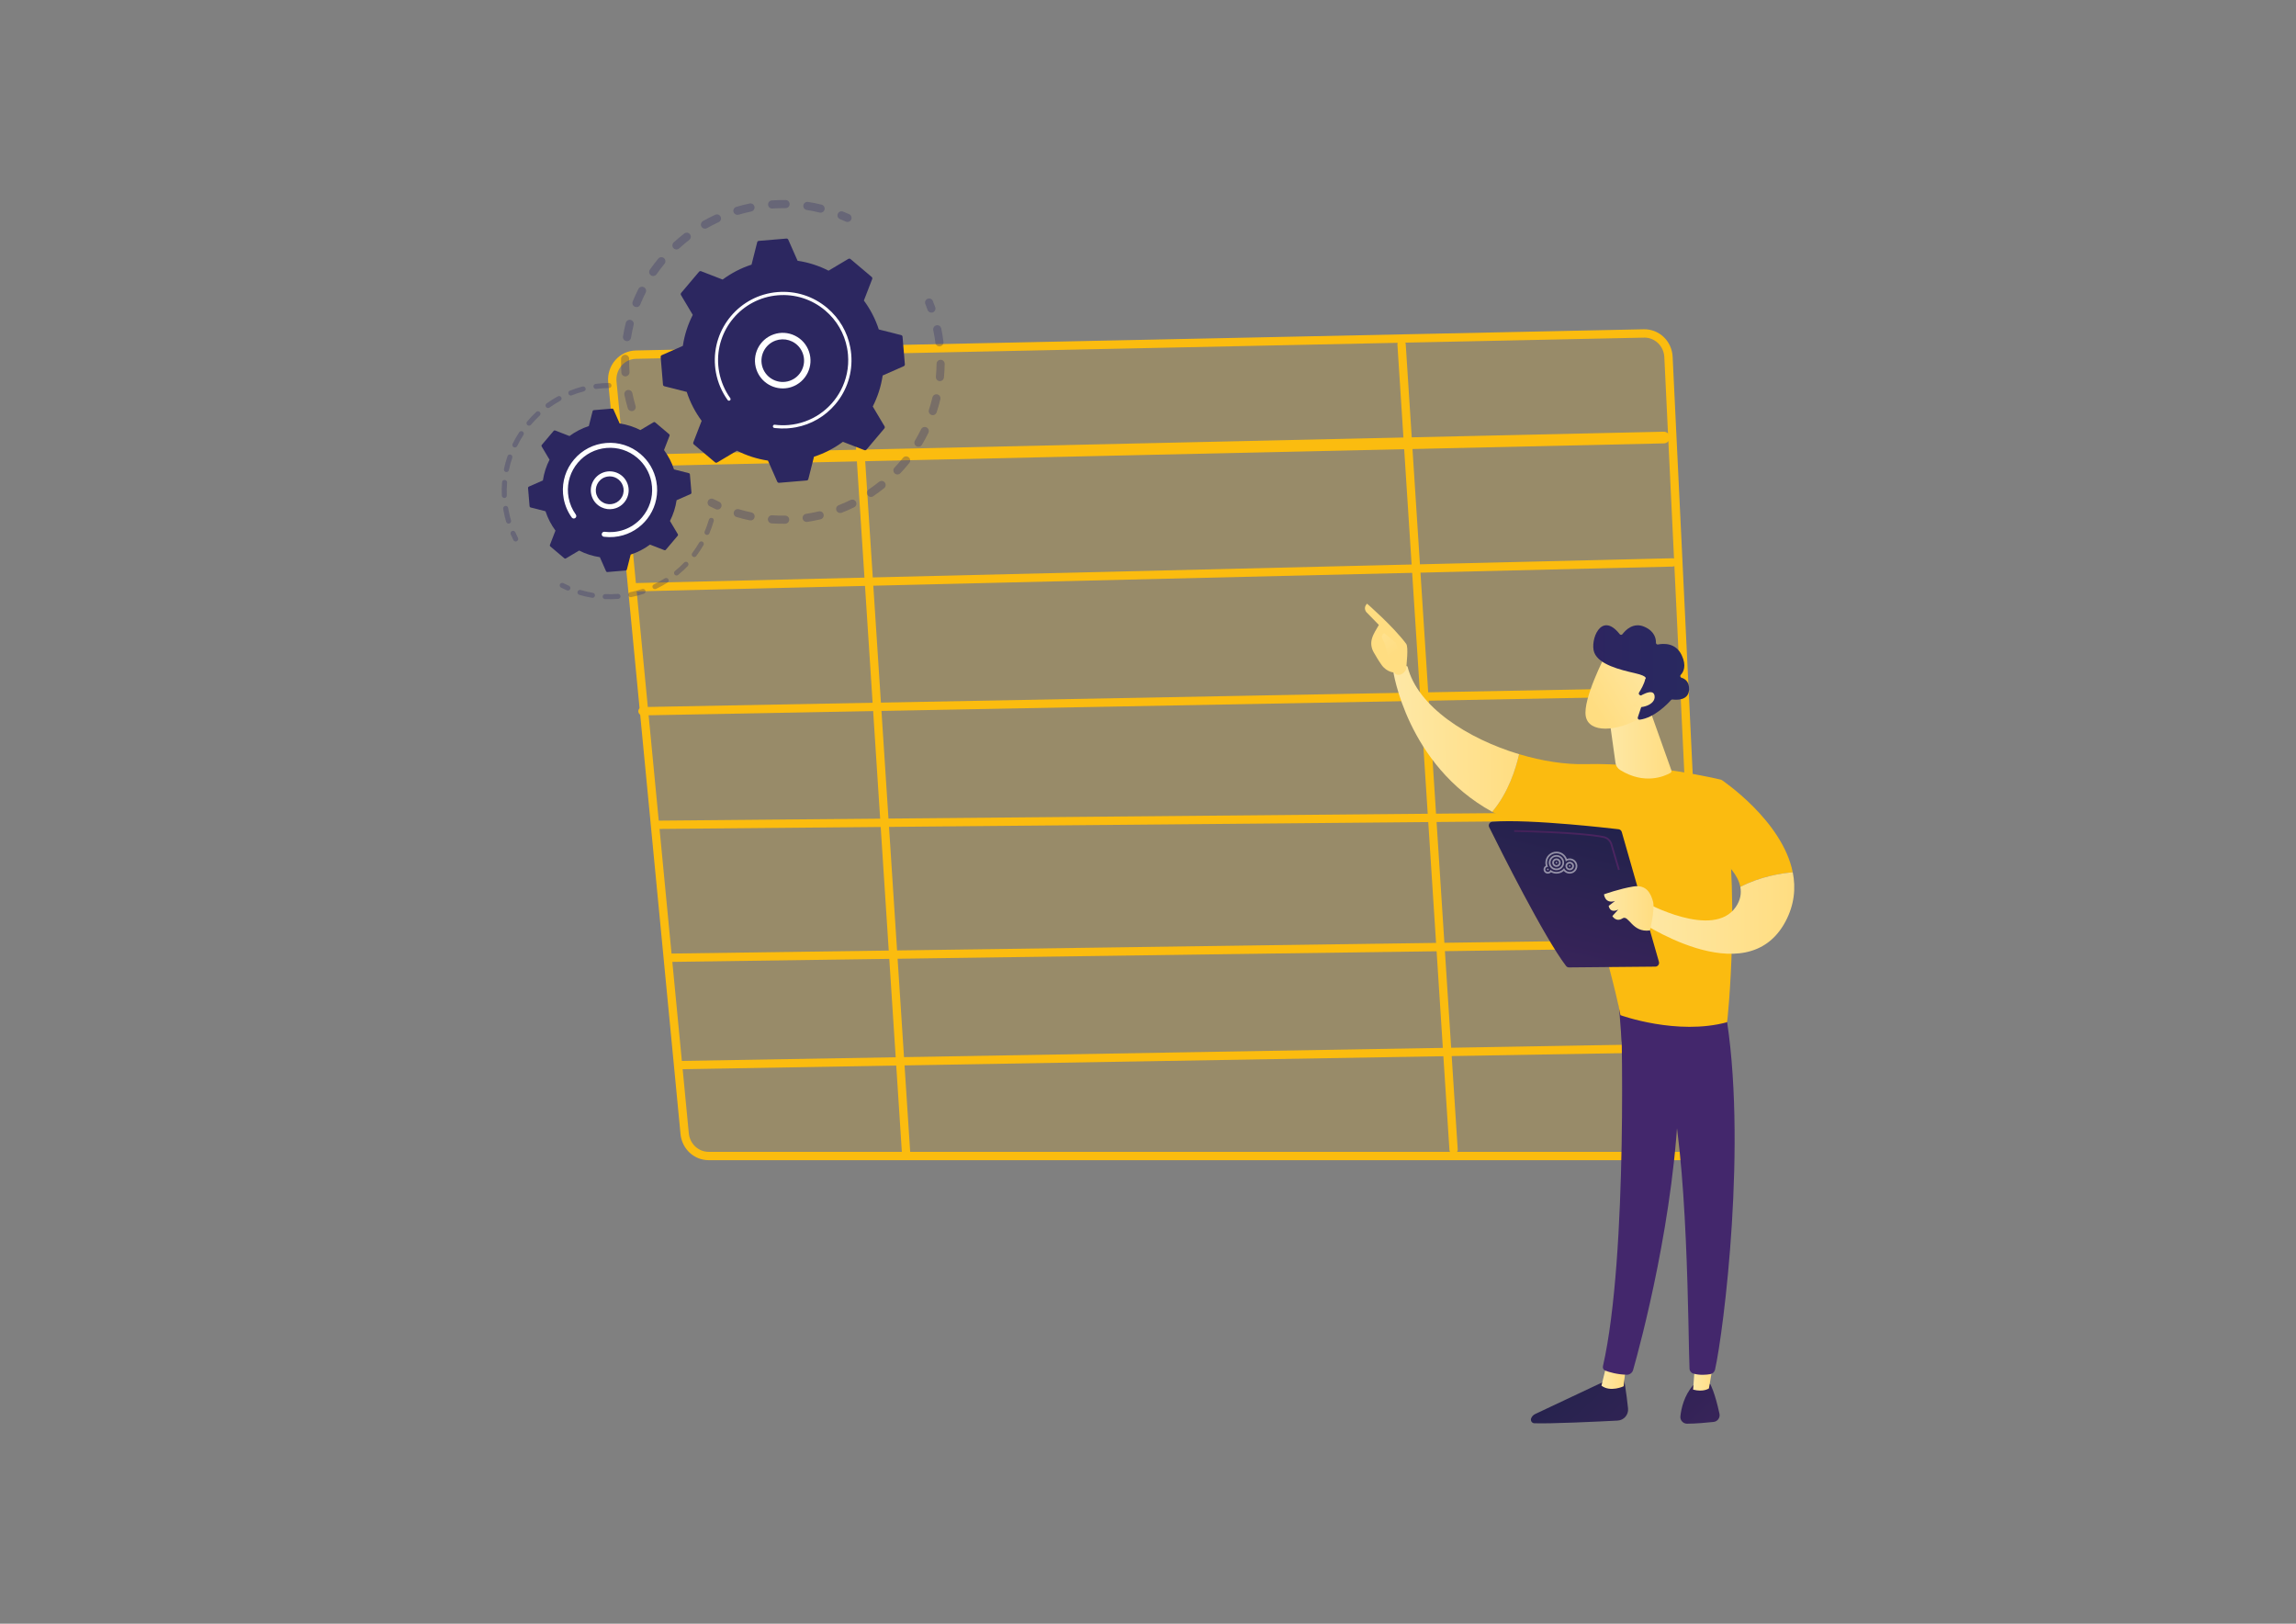 <?xml version="1.0" encoding="UTF-8"?><svg id="a" xmlns="http://www.w3.org/2000/svg" xmlns:xlink="http://www.w3.org/1999/xlink" viewBox="0 0 841.89 595.28"><rect x="0" y="0" width="841.89" height="595.28" fill="#808080" stroke="none"/><defs><style>.ad{fill:url(#v);}.ad,.ae,.af,.ag,.ah,.ai,.aj,.ak,.al,.am,.an,.ao,.ap,.aq,.ar,.as,.at,.au,.av,.aw,.ax,.ay,.az,.ba,.bb,.bc,.bd,.be,.bf,.bg,.bh{stroke-width:0px;}.ae{fill:url(#w);}.af{fill:url(#c);}.ag{fill:url(#s);}.ah{fill:url(#y);}.ai{fill:url(#e);}.aj{fill:url(#g);}.ak{fill:url(#i);}.al{fill:url(#l);}.am{fill:url(#q);}.an{fill:url(#t);}.ao{fill:url(#u);}.ap{fill:#fbbb10;}.aq{fill:url(#n);}.ar{fill:url(#z);}.as{fill:url(#h);}.bi{opacity:.3;}.at{fill:url(#j);}.au{fill:url(#d);}.av{fill:url(#b);opacity:.2;}.aw{fill:url(#f);}.ax{fill:url(#m);}.ay{fill:#feffff;}.az{fill:url(#ab);}.ba{fill:url(#r);}.bb{fill:url(#aa);}.bc{fill:#fff;opacity:.5;}.bd{fill:url(#k);}.be{fill:url(#p);}.bf{fill:url(#x);}.bg{fill:url(#o);}.bh{fill:#2c2760;}</style><linearGradient id="b" x1="224.49" y1="273.04" x2="625.43" y2="273.04" gradientUnits="userSpaceOnUse"><stop offset="0" stop-color="#fbbc0f"/><stop offset="1" stop-color="#fbbc0f"/></linearGradient><linearGradient id="c" x1="222.97" y1="273.04" x2="626.95" y2="273.04" xlink:href="#b"/><linearGradient id="d" x1="512.39" y1="273.84" x2="534.51" y2="273.84" xlink:href="#b"/><linearGradient id="e" x1="311.67" y1="276.61" x2="333.79" y2="276.61" xlink:href="#b"/><linearGradient id="f" x1="229.9" y1="164.63" x2="612.24" y2="164.63" xlink:href="#b"/><linearGradient id="g" x1="230.51" y1="210.75" x2="614.78" y2="210.75" xlink:href="#b"/><linearGradient id="h" x1="234.07" y1="257.17" x2="619.39" y2="257.17" xlink:href="#b"/><linearGradient id="i" x1="239.12" y1="300.69" x2="621.64" y2="300.69" xlink:href="#b"/><linearGradient id="j" x1="243.94" y1="348.53" x2="619.39" y2="348.53" xlink:href="#b"/><linearGradient id="k" x1="247.83" y1="387.3" x2="621.64" y2="387.3" xlink:href="#b"/><linearGradient id="l" x1="470.24" y1="499.61" x2="369.11" y2="609.61" gradientTransform="translate(1028.75 -7.36) rotate(179.46) scale(1 -1)" gradientUnits="userSpaceOnUse"><stop offset="0" stop-color="#21224a"/><stop offset="1" stop-color="#57266f"/></linearGradient><linearGradient id="m" x1="437.42" y1="507.78" x2="446.4" y2="507.78" gradientTransform="translate(1028.75 -7.36) rotate(179.46) scale(1 -1)" gradientUnits="userSpaceOnUse"><stop offset="0" stop-color="#ffdd81"/><stop offset="1" stop-color="#fee8a6"/></linearGradient><linearGradient id="n" x1="-3968.59" y1="5507.35" x2="-3887.33" y2="5413.74" gradientTransform="translate(1028.75 -7.36) rotate(179.46) scale(1 -1)" gradientUnits="userSpaceOnUse"><stop offset="0" stop-color="#46276e"/><stop offset="1" stop-color="#43276c"/></linearGradient><linearGradient id="o" x1="447.56" y1="478.75" x2="346.42" y2="588.76" xlink:href="#l"/><linearGradient id="p" x1="405.04" y1="507.32" x2="412.8" y2="507.32" xlink:href="#m"/><linearGradient id="q" x1="-3981.94" y1="5495.75" x2="-3900.69" y2="5402.14" xlink:href="#n"/><linearGradient id="r" x1="474.39" y1="273.43" x2="520.29" y2="273.43" xlink:href="#m"/><linearGradient id="s" x1="-1877.71" y1="264.8" x2="-1846.92" y2="334.87" gradientTransform="translate(2396.41 -19.42) rotate(-.54)" xlink:href="#m"/><linearGradient id="t" x1="520.07" y1="242.4" x2="532.92" y2="222.64" xlink:href="#m"/><linearGradient id="u" x1="373.97" y1="338.43" x2="432.05" y2="338.43" xlink:href="#m"/><linearGradient id="v" x1="418.57" y1="276.34" x2="441.53" y2="276.34" xlink:href="#m"/><linearGradient id="w" x1="-7169.52" y1="1052.39" x2="-7178.1" y2="1024.09" gradientTransform="translate(-4116.06 -5256.37) rotate(-138.79) scale(1 -1)" xlink:href="#m"/><linearGradient id="x" x1="-15280.64" y1="246.54" x2="-15245.49" y2="246.54" gradientTransform="translate(-14661.29) rotate(-180) scale(1 -1)" gradientUnits="userSpaceOnUse"><stop offset="0" stop-color="#282960"/><stop offset="1" stop-color="#2d2560"/></linearGradient><linearGradient id="y" x1="-7178.29" y1="1052.26" x2="-7186.01" y2="1026.8" gradientTransform="translate(-4116.06 -5256.37) rotate(-138.79) scale(1 -1)" xlink:href="#m"/><linearGradient id="z" x1="155.15" y1="297.72" x2="187.2" y2="431.25" gradientTransform="translate(739.5) rotate(-180) scale(1 -1)" xlink:href="#l"/><linearGradient id="aa" x1="133.19" y1="333.05" x2="151.35" y2="333.05" gradientTransform="translate(739.5) rotate(-180) scale(1 -1)" xlink:href="#m"/><linearGradient id="ab" x1="-15255.23" y1="311.67" x2="-15216.47" y2="311.67" gradientTransform="translate(-14661.29) rotate(-180) scale(1 -1)" gradientUnits="userSpaceOnUse"><stop offset="0" stop-color="#4c2561"/><stop offset="1" stop-color="#442259"/></linearGradient></defs><path class="av" d="M616.58,423.82h-356.72c-4.55,0-8.36-3.55-8.81-8.2l-26.51-275.6c-.51-5.28,3.47-9.88,8.63-9.99l369.6-7.77c4.79-.1,8.78,3.73,9.02,8.65l13.63,283.37c.25,5.19-3.78,9.55-8.84,9.55Z"/><path class="af" d="M616.58,425.34h-356.72c-5.36,0-9.8-4.12-10.33-9.58l-26.51-275.6c-.29-2.99.68-5.98,2.66-8.2,1.94-2.18,4.58-3.41,7.46-3.47l369.6-7.77c5.65-.11,10.3,4.32,10.58,10.1l13.63,283.37c.14,2.94-.93,5.84-2.94,7.94-1.97,2.07-4.61,3.2-7.43,3.2ZM602.95,123.78c-.05,0-.1,0-.15,0l-369.6,7.77c-2.02.04-3.88.91-5.24,2.44-1.41,1.59-2.1,3.73-1.9,5.87l26.51,275.6c.37,3.89,3.51,6.82,7.29,6.82h356.72c1.98,0,3.83-.8,5.22-2.26,1.46-1.53,2.2-3.55,2.1-5.69l-13.63-283.37c-.2-4.06-3.39-7.19-7.31-7.19Z"/><path class="au" d="M532.99,422.99c-.8,0-1.47-.62-1.52-1.43l-19.07-295.24c-.05-.84.58-1.57,1.42-1.62.84-.06,1.57.58,1.62,1.42l19.07,295.24c.05.84-.58,1.57-1.42,1.62-.03,0-.07,0-.1,0Z"/><path class="ai" d="M332.26,424.53c-.8,0-1.47-.62-1.52-1.43l-19.07-292.8c-.05-.84.58-1.57,1.42-1.62.84-.06,1.57.58,1.62,1.42l19.07,292.8c.05.84-.58,1.57-1.42,1.62-.03,0-.07,0-.1,0Z"/><path class="aw" d="M232.03,170.98c-1.16,0-2.11-.93-2.14-2.09-.03-1.18.91-2.16,2.09-2.19l378.07-8.43c1.18-.02,2.16.91,2.19,2.09.03,1.18-.91,2.16-2.09,2.19l-378.07,8.43s-.03,0-.05,0Z"/><path class="aj" d="M232.03,216.84c-.83,0-1.51-.66-1.53-1.49-.02-.84.65-1.54,1.49-1.56l381.22-9.12c.86-.03,1.54.65,1.56,1.49.02.84-.65,1.54-1.49,1.56l-381.22,9.12s-.03,0-.04,0Z"/><path class="as" d="M235.59,262.28c-.83,0-1.51-.67-1.53-1.5-.02-.84.66-1.54,1.5-1.56l382.27-7.17c.87,0,1.54.66,1.56,1.5.02.84-.66,1.54-1.5,1.56l-382.27,7.17s-.02,0-.03,0Z"/><path class="ak" d="M240.64,303.92c-.84,0-1.52-.67-1.53-1.51,0-.84.67-1.53,1.51-1.54l379.46-3.4c.84,0,1.53.67,1.54,1.51,0,.84-.67,1.53-1.51,1.54l-379.46,3.4h-.01Z"/><path class="at" d="M245.47,352.66c-.83,0-1.52-.67-1.53-1.51-.01-.84.66-1.54,1.51-1.55l372.4-5.19c.82-.02,1.54.66,1.55,1.51.01.84-.66,1.54-1.51,1.55l-372.4,5.19s-.01,0-.02,0Z"/><path class="bd" d="M249.36,392.01c-.83,0-1.51-.67-1.53-1.5-.01-.84.66-1.54,1.5-1.55l370.75-6.35c.84-.02,1.54.66,1.55,1.5.01.84-.66,1.54-1.5,1.55l-370.75,6.35s-.02,0-.03,0Z"/><path class="al" d="M595.3,504.61s1.1,5.92,1.67,11.78c.22,2.29-1.53,4.3-3.83,4.42-7.81.4-24.53,1.19-30.53.98-.9-.03-1.5-.95-1.18-1.79h0c.27-.71.81-1.28,1.49-1.6l27.5-12.96,4.87-.84Z"/><path class="ax" d="M596.13,501.12l-.77,7.1s-4.82,2.3-8.14-.21l1.93-7.92,6.99,1.03Z"/><path class="aq" d="M594.22,367.79c.38,1.85,2.83,92.4-6.46,133.09-.15.66.19,1.34.82,1.59,1.49.59,4.41,1.44,7.9,1.53,1.08.03,2.04-.69,2.34-1.73,2.68-9.44,15.49-56.75,16.79-101.84,1.45-50.38-.02-1.71-.02-1.71l-1.43-31.12-19.94.19Z"/><path class="bg" d="M627.1,507.4s1.7,2.98,3.39,10.92c.31,1.43-.69,2.82-2.14,2.98-2.58.28-6.55.64-9.73.65-1.47,0-2.62-1.26-2.46-2.72.32-2.91,1.38-7.68,4.74-11.43l6.21-.4Z"/><path class="be" d="M628.48,498.27l-1.86,10.74s-1.93,1.46-5.79.45l.83-11.55,6.82.35Z"/><path class="am" d="M632.57,370.21c8.37,47.71-.59,118.12-3.71,131.92-.19.84-.86,1.5-1.72,1.65-1.45.25-3.83.47-6.2-.19-.81-.23-1.39-.95-1.43-1.8-.54-11.12-.41-79.44-8.04-106.37-.39-1.36-1.23-2.55-2.4-3.36l-14.42-10.04-1.25-16.44,39.17,4.64Z"/><path class="ap" d="M581.25,280.14c23.73-.62,49.97,5.75,49.97,5.75,7.47,41.2,2.08,88.86,2.08,88.86-18.32,4.99-39.12-2.57-39.12-2.57-3.22-17.22-17.93-65.63-17.93-65.63-11.61-1.33-21.19-4.58-29.1-8.93,5.93-7.01,8.68-15.89,9.86-21.13,8.41,2.53,16.92,3.84,24.24,3.65Z"/><path class="ba" d="M510.83,245.86c2.3-2.84,5.27-1.53,5.27-1.53,3.63,14.72,22.06,26.5,40.92,32.17-1.18,5.24-3.92,14.12-9.86,21.13-31.39-17.25-36.33-51.76-36.33-51.76Z"/><path class="ag" d="M511.4,246.57c-.24.78,2.6,1.93,4.23-1.26.04-1.52.91-8.04-.01-9.27-4.9-6.55-14.36-14.73-14.36-14.73-1.57,1.58-.25,3.1-.25,3.1l4.59,4.7c-.94,1.73-2.08,3.19-2.61,5.28-.4,1.58-.13,3.26.68,4.69.81,1.43,1.92,3.29,2.96,4.74,1.98,2.75,4.76,2.75,4.76,2.75Z"/><path class="an" d="M507.62,232.17l4.18,3.47,1.34,3.49-3.66,4.14s-1.31-6.93-2.25-8.42c-.94-1.49-.47-2.22.39-2.67Z"/><path class="ap" d="M622.34,308.96l8.88-23.06s22.31,14.85,26.14,33.91c-4.19.35-11.8,1.51-19.22,5.35-1.73-9-15.8-16.19-15.8-16.19Z"/><path class="ao" d="M603.18,330.76s25.02,13.83,33.3,1.74c1.72-2.51,2.11-4.99,1.66-7.35,7.42-3.84,15.03-5,19.22-5.35,1.15,5.75.63,11.87-2.69,18.09-14.45,27.05-54.72-.96-54.72-.96l3.23-6.17Z"/><path class="ad" d="M605.1,260.65l7.76,21.76c.13.36-.02.76-.35.95-2.05,1.16-9.43,4.52-18.42-1.06-.94-.58-1.58-1.54-1.73-2.63l-2.63-18.87,15.37-.15Z"/><path class="ae" d="M588.48,240.58s-8.14,15.69-7.02,21.98c1.12,6.29,11.39,5.74,20.32.54l6.11-16.91-19.41-5.61Z"/><path class="bf" d="M601.3,254.83c-.37-.16-.51-.6-.29-.94.65-1.02,1.88-3.1,2.26-4.92,0,0,1.48-.97-3.81-2.18-5.3-1.21-13.19-3.1-14.89-7.58-1.66-4.37,2.48-15.44,9.33-6.72.26.33.77.33,1.02,0,1.1-1.45,3.98-4.48,8.05-2.7,3.81,1.66,4.26,4.44,4.22,5.84-.01.41.36.73.76.65,1.91-.38,6.51-.74,8.7,3.96,1.81,3.87.68,6.08-.36,7.17-.34.35-.18.92.28,1.06,1.26.37,2.9,1.43,2.77,4.38-.19,4.08-4.75,3.77-6.05,3.59-.21-.03-.43.05-.57.21-1.1,1.24-6.07,6.52-11.49,7.2-.47.06-.84-.4-.69-.85l2.28-6.85c.11-.32-.05-.66-.36-.8l-1.17-.5Z"/><path class="ah" d="M600.37,255.81s5.86-4.11,6.33-.7c.46,3.41-5.27,4.99-8.13,3.75l1.8-3.05Z"/><path class="ar" d="M608.29,352.61l-13.63-47.6c-.15-.54-.62-.93-1.17-1-2.47-.29-9.62-1.1-17.89-1.8-9.95-.84-21.51-1.52-28.41-.94-.98.08-1.57,1.12-1.14,2,3.93,7.94,20.08,40.26,28.17,50.85.27.35.68.56,1.12.55l31.62-.29c.92,0,1.58-.89,1.33-1.78Z"/><path class="bb" d="M605,341.12s1.9-7.81,1.13-10.58c-.77-2.77-2.25-6.33-7.2-5.54-4.95.79-10.78,2.87-10.78,2.87,0,0,.29,3.61,4.05,2.44l-2.33,1.8s.33,2.89,3.51,1.35l-2.17,2.39s1.36,2.37,3.7.85c2.34-1.52,3.46,5.35,10.08,4.41Z"/><path class="az" d="M593.32,319.01l.62-.18-2.77-9.41c-.43-1.46-1.61-2.56-3.07-2.86-8.78-1.83-32.66-2.22-32.9-2.22v.65c.23,0,24.05.39,32.77,2.21,1.23.26,2.22,1.18,2.58,2.41l2.77,9.41Z"/><path id="ac" class="bc" d="M570.72,314.71c-.86,0-1.56.69-1.56,1.55s.7,1.55,1.56,1.55,1.56-.69,1.56-1.55-.7-1.55-1.56-1.55ZM570.72,317.19c-.52,0-.94-.42-.94-.93s.42-.93.94-.93.94.42.94.93-.42.93-.94.93ZM570.72,313.47c-1.55,0-2.82,1.25-2.82,2.79s1.26,2.79,2.82,2.79c.83,0,1.59-.36,2.1-.93.29-.33.51-.72.62-1.16.06-.22.09-.46.09-.7,0-.21-.02-.42-.07-.62-.29-1.23-1.4-2.17-2.74-2.17ZM572.85,316.75s-.02.06-.02.09c-.26.91-1.1,1.58-2.11,1.58-1.21,0-2.19-.97-2.19-2.17s.98-2.17,2.19-2.17,2.19.97,2.19,2.17c0,.17-.02.33-.06.49ZM575.57,314.71c-.36,0-.7.07-1.02.19-.56-1.55-2.06-2.67-3.83-2.67-2.25,0-4.07,1.8-4.07,4.03,0,.33.04.66.12.97.01.05.02.1.04.15-.49.26-.82.77-.82,1.36,0,.85.7,1.55,1.56,1.55.46,0,.88-.2,1.17-.52.59.33,1.27.52,2,.52,1.03,0,1.97-.38,2.68-1,.52.61,1.3,1,2.16,1,1.55,0,2.82-1.25,2.82-2.79s-1.26-2.79-2.82-2.79ZM575.57,319.66c-.7,0-1.32-.33-1.72-.83-.14-.17-.25-.37-.33-.58-.13.18-.29.35-.46.51-.61.56-1.43.91-2.34.91-.61,0-1.18-.16-1.68-.43-.13-.07-.25-.15-.38-.24-.06-.05-.12-.09-.18-.14-.01.12-.05.24-.11.34-.05.08-.11.16-.18.22-.17.15-.39.25-.64.25-.52,0-.94-.42-.94-.93,0-.32.17-.61.42-.77.11-.07.23-.12.37-.15.05,0,.1-.01.15-.01.03,0,.07,0,.1,0-.1-.19-.18-.39-.24-.59,0,0,0-.01,0-.02-.09-.3-.13-.61-.13-.94,0-1.88,1.54-3.41,3.44-3.41,1.52,0,2.81.99,3.27,2.34.07.21.12.44.15.67.17-.15.37-.27.58-.36.26-.11.55-.17.85-.17,1.21,0,2.19.97,2.19,2.17s-.98,2.17-2.19,2.17ZM575.88,317.5c0,.17-.14.31-.31.31s-.31-.14-.31-.31.14-.31.31-.31.31.14.31.31ZM571.03,316.26c0,.17-.14.31-.31.31s-.31-.14-.31-.31.14-.31.31-.31.31.14.31.31ZM567.87,318.74c0,.1-.05.2-.13.25-.05.04-.11.06-.18.06-.17,0-.31-.14-.31-.31,0-.09.04-.17.1-.23.05-.05.13-.08.21-.08.17,0,.31.14.31.31ZM575.57,315.95c-.29,0-.55.08-.78.21-.36.21-.63.55-.73.95-.03.12-.05.25-.05.39,0,.29.08.56.23.8.27.45.77.75,1.34.75.86,0,1.56-.69,1.56-1.55s-.7-1.55-1.56-1.55ZM575.57,318.43c-.52,0-.94-.41-.94-.93,0-.08,0-.16.03-.23.1-.4.47-.7.91-.7.52,0,.94.41.94.93s-.42.93-.94.93Z"/><g class="bi"><path class="bh" d="M231.9,150.7c-.74.14-1.48-.3-1.7-1.04-.48-1.61-.89-3.26-1.24-4.91-.17-.8.35-1.59,1.15-1.76,0,0,.02,0,.03,0,.79-.15,1.56.37,1.73,1.16.32,1.57.72,3.14,1.17,4.67.23.79-.21,1.61-1,1.85-.05.02-.1.03-.15.04ZM229.61,137.96c-.06.01-.12.02-.18.02-.82.06-1.53-.56-1.58-1.38-.11-1.68-.15-3.38-.12-5.06.01-.82.69-1.47,1.51-1.46.82.01,1.47.69,1.46,1.51-.03,1.59.01,3.21.12,4.81.05.76-.48,1.42-1.21,1.56ZM230.19,125.04c-.16.03-.33.03-.51,0-.81-.13-1.36-.89-1.23-1.7.26-1.66.6-3.33,1.01-4.96.2-.8,1-1.28,1.8-1.08.8.2,1.28,1,1.08,1.8-.39,1.55-.71,3.14-.96,4.71-.1.64-.59,1.12-1.19,1.23ZM233.65,112.56c-.27.05-.55.03-.83-.08-.76-.31-1.13-1.17-.82-1.93.63-1.56,1.33-3.11,2.09-4.61.37-.73,1.26-1.02,2-.65.73.37,1.03,1.26.65,2-.72,1.43-1.39,2.9-1.99,4.38-.2.49-.62.82-1.11.91ZM239.79,101.17c-.38.07-.78,0-1.12-.24-.67-.47-.84-1.39-.37-2.07.96-1.38,1.99-2.74,3.06-4.03.52-.63,1.46-.72,2.09-.2.63.52.72,1.46.2,2.09-1.02,1.23-2,2.52-2.91,3.83-.23.33-.58.54-.95.61ZM248.31,91.43c-.49.09-1.01-.06-1.37-.46-.55-.61-.51-1.54.09-2.1,1.24-1.14,2.55-2.23,3.88-3.26.65-.5,1.58-.38,2.08.27.5.65.38,1.58-.27,2.08-1.27.98-2.51,2.02-3.68,3.1-.21.19-.47.31-.73.36ZM301.17,77.94c-.2.04-.42.03-.63-.02-1.55-.38-3.14-.7-4.72-.95-.81-.13-1.36-.89-1.24-1.7.13-.81.89-1.36,1.7-1.24,1.66.26,3.34.6,4.97,1,.8.2,1.28,1,1.09,1.8-.14.58-.62,1-1.17,1.11ZM258.76,83.81c-.61.11-1.24-.16-1.56-.73-.41-.71-.16-1.62.56-2.03,1.46-.83,2.98-1.61,4.51-2.31.75-.34,1.63-.02,1.97.73.34.75.02,1.63-.73,1.97-1.45.67-2.89,1.41-4.28,2.19-.15.08-.3.14-.46.17ZM288.33,76.28c-.1.02-.2.03-.3.03-1.6-.03-3.22.02-4.81.13-.82.06-1.53-.56-1.58-1.38-.06-.82.56-1.53,1.38-1.58,1.68-.12,3.38-.16,5.06-.14.82.01,1.48.69,1.46,1.51-.01.72-.53,1.31-1.21,1.44ZM270.66,78.73c-.74.14-1.47-.3-1.69-1.03-.24-.79.21-1.61,1-1.85,1.61-.48,3.26-.9,4.91-1.24.01,0,.02,0,.03,0,.79-.15,1.56.36,1.73,1.16.17.8-.35,1.59-1.15,1.76-1.57.33-3.13.73-4.66,1.18-.05.01-.1.03-.16.04Z"/><path class="bh" d="M311.03,81.35c-.29.05-.59.02-.88-.11-.7-.31-1.42-.62-2.13-.91-.76-.31-1.13-1.17-.82-1.93.31-.76,1.17-1.13,1.93-.82.75.3,1.51.62,2.24.95.75.34,1.08,1.22.75,1.96-.21.46-.62.76-1.08.85Z"/></g><g class="bi"><path class="bh" d="M341.8,114.59c-.7.13-1.42-.26-1.67-.96-.26-.72-.54-1.45-.82-2.16-.31-.76.06-1.63.82-1.93.76-.31,1.63.06,1.93.82.3.75.6,1.52.87,2.28.28.77-.13,1.62-.9,1.9-.08.03-.15.05-.23.06Z"/><path class="bh" d="M298.03,190.99c-.67.13-1.35.24-2.03.34-.81.12-1.57-.43-1.69-1.25-.12-.81.44-1.57,1.24-1.69,1.57-.24,3.13-.54,4.65-.9.8-.19,1.6.3,1.79,1.1.19.8-.3,1.6-1.1,1.79-.94.22-1.9.43-2.86.61ZM288.18,191.98c-.08.02-.17.02-.25.03-1.66.03-3.33-.02-4.98-.13-.82-.06-1.44-.77-1.38-1.58.06-.82.77-1.44,1.58-1.38,1.57.11,3.16.15,4.73.12.82-.01,1.5.64,1.51,1.46.01.73-.51,1.35-1.21,1.48ZM308.35,188.05c-.69.13-1.39-.25-1.66-.92-.3-.77.08-1.63.85-1.92,1.46-.57,2.92-1.21,4.33-1.9.74-.36,1.63-.06,1.99.68.36.74.06,1.63-.68,1.99-1.49.73-3.02,1.4-4.57,2-.09.03-.18.06-.27.08ZM275.5,190.77c-.19.03-.38.03-.58,0-1.62-.34-3.25-.75-4.83-1.22-.79-.23-1.23-1.06-1-1.85.23-.79,1.06-1.23,1.85-1,1.51.45,3.05.84,4.59,1.16.8.17,1.32.95,1.15,1.76-.13.61-.61,1.05-1.18,1.16ZM319.63,182.15c-.56.11-1.16-.12-1.51-.63-.46-.68-.28-1.6.4-2.06,1.3-.88,2.58-1.82,3.81-2.81.64-.51,1.57-.41,2.09.23.51.64.41,1.57-.23,2.09-1.29,1.04-2.64,2.03-4.01,2.96-.17.12-.36.19-.56.23ZM329.34,173.92c-.45.08-.94-.04-1.29-.38-.6-.56-.62-1.5-.06-2.1,1.08-1.14,2.13-2.35,3.11-3.57.51-.64,1.45-.75,2.09-.23.64.51.75,1.45.23,2.09-1.03,1.29-2.13,2.56-3.27,3.76-.22.24-.51.38-.8.44ZM337.03,163.76c-.34.06-.71,0-1.03-.19-.7-.42-.93-1.33-.51-2.04.81-1.35,1.57-2.75,2.26-4.16.36-.74,1.25-1.04,1.99-.68.74.36,1.04,1.25.68,1.99-.73,1.48-1.52,2.96-2.37,4.38-.23.38-.6.62-1,.7ZM342.31,152.18c-.24.04-.49.03-.74-.05-.78-.26-1.2-1.1-.95-1.88.49-1.5.93-3.03,1.29-4.56.19-.8.99-1.29,1.79-1.1.8.19,1.29.99,1.1,1.79-.38,1.61-.84,3.22-1.36,4.8-.18.53-.62.9-1.14,1ZM344.93,139.71c-.13.03-.27.03-.42.02-.82-.08-1.42-.8-1.34-1.62.15-1.56.23-3.15.25-4.73,0-.82.68-1.48,1.5-1.47.82,0,1.48.68,1.47,1.5-.02,1.66-.11,3.33-.27,4.98-.06.67-.57,1.2-1.21,1.32ZM344.74,126.98s-.06.01-.09.01c-.81.1-1.56-.48-1.66-1.29-.14-1.15-.32-2.31-.54-3.44-.08-.41-.16-.82-.24-1.23-.17-.8.35-1.59,1.15-1.76.81-.19,1.59.35,1.76,1.15.09.43.18.86.26,1.29.22,1.2.41,2.41.56,3.62.1.78-.43,1.5-1.2,1.64Z"/><path class="bh" d="M263.36,186.79c-.29.05-.6.02-.89-.11-.73-.33-1.47-.69-2.2-1.06-.73-.37-1.02-1.26-.65-2,.37-.73,1.26-1.03,2-.65.69.35,1.39.69,2.08,1,.75.34,1.08,1.22.74,1.97-.21.46-.62.76-1.08.84Z"/></g><path class="bh" d="M262.17,169.48c.23.19.55.22.8.07l7.26-4.32c3.52,1.79,7.34,3.04,11.36,3.63l3.41,7.73c.12.27.4.44.69.41l10.1-.85c.3-.02.54-.23.61-.52l2.07-8.19c3.86-1.25,7.43-3.12,10.6-5.47l7.88,3.05c.28.11.59.03.78-.2l6.54-7.74c.19-.23.22-.55.07-.8l-4.32-7.26c1.79-3.52,3.04-7.34,3.63-11.36l7.73-3.41c.27-.12.44-.4.41-.69l-.85-10.1c-.02-.3-.23-.54-.52-.61l-8.19-2.07c-1.25-3.86-3.12-7.43-5.47-10.6l3.05-7.88c.11-.28.03-.59-.2-.78l-7.74-6.54c-.23-.19-.55-.22-.8-.07l-7.26,4.32c-3.52-1.79-7.34-3.04-11.36-3.63l-3.41-7.73c-.12-.27-.4-.44-.69-.41l-10.1.85c-.3.02-.54.23-.61.52l-2.07,8.19c-3.86,1.25-7.43,3.12-10.6,5.47l-7.88-3.05c-.28-.11-.59-.03-.78.2l-6.54,7.74c-.19.23-.22.55-.07.8l4.32,7.26c-1.79,3.52-3.04,7.34-3.63,11.36l-7.73,3.41c-.27.12-.44.4-.41.69l.85,10.1c.02.3.23.54.52.61l8.19,2.07c1.25,3.86,3.12,7.43,5.47,10.6l-3.05,7.88c-.11.28-.03.59.2.78l7.74,6.54Z"/><path class="ay" d="M288.88,142.23c-4.88.91-9.84-1.87-11.5-6.7-1.83-5.31,1.01-11.12,6.32-12.95,2.57-.89,5.34-.71,7.78.48,2.45,1.19,4.28,3.27,5.16,5.84,1.83,5.31-1.01,11.12-6.32,12.95-.48.16-.96.29-1.45.38ZM285.6,124.53c-.38.07-.75.17-1.12.3-4.07,1.4-6.25,5.85-4.85,9.93,1.4,4.07,5.85,6.25,9.93,4.85,4.07-1.4,6.25-5.85,4.85-9.93-.68-1.97-2.08-3.56-3.96-4.48-1.52-.74-3.21-.97-4.85-.66Z"/><path class="ay" d="M291.79,156.66c-.84.16-1.69.27-2.55.34h0c-.27.02-.54.04-.81.06-1.34.07-2.68.03-4.01-.11-.02,0-.04,0-.05,0-.05,0-.1-.01-.15-.02-.1-.01-.2-.02-.3-.04-.26-.03-.46-.23-.51-.48-.01-.06-.01-.12,0-.19.04-.33.34-.55.67-.51,1.67.22,3.38.25,5.08.11,8.43-.71,15.47-5.74,19.14-12.72,2.04-3.88,3.04-8.37,2.64-13.06-.07-.82-.18-1.63-.33-2.43-1.01-5.38-3.81-10.21-8.05-13.8-4.87-4.11-11.05-6.09-17.4-5.55-13.12,1.1-22.88,12.67-21.78,25.78.07.81.18,1.61.33,2.4.64,3.43,2.03,6.69,4.07,9.53.05.07.09.15.1.24.04.22-.04.45-.24.59-.27.19-.64.13-.83-.14-2.14-2.98-3.6-6.4-4.28-10-.16-.83-.27-1.67-.34-2.52-1.16-13.77,9.1-25.91,22.87-27.06,6.67-.56,13.16,1.51,18.27,5.83,4.45,3.76,7.39,8.83,8.45,14.48.16.84.27,1.69.35,2.55.56,6.67-1.51,13.16-5.83,18.27-3.76,4.45-8.84,7.39-14.49,8.45Z"/><g class="bi"><path class="bh" d="M189.26,198.5c-.39.07-.8-.11-.99-.49-.35-.69-.69-1.41-1-2.12-.2-.46.01-1,.48-1.21.46-.2,1.01.01,1.21.48.3.68.62,1.36.95,2.02.23.45.05,1-.4,1.23-.08.04-.16.07-.25.08Z"/><path class="bh" d="M186.65,191.94c-.46.09-.91-.19-1.05-.64-.38-1.29-.7-2.61-.94-3.92-.05-.28-.1-.56-.15-.84-.08-.5.29-.96.76-1.06.5-.08.97.26,1.06.76.04.27.09.53.14.8.23,1.26.54,2.52.9,3.74.14.49-.13,1-.62,1.14-.03,0-.06.02-.09.02ZM185.1,182.54s-.09.01-.13.02c-.51.02-.93-.37-.96-.88-.07-1.62-.04-3.27.09-4.88.04-.51.49-.88.99-.84.51.04.88.48.84.99-.13,1.54-.16,3.11-.09,4.66.02.46-.31.86-.75.94ZM185.87,173.05c-.11.02-.23.02-.36,0-.5-.1-.81-.59-.71-1.09.33-1.59.77-3.18,1.29-4.71.16-.48.68-.74,1.17-.57.48.16.73.69.57,1.16-.5,1.47-.92,2.98-1.23,4.49-.08.37-.38.65-.73.71ZM188.96,164.03c-.19.03-.39.01-.57-.08-.46-.22-.65-.77-.42-1.23.71-1.46,1.52-2.89,2.41-4.25.28-.42.85-.54,1.27-.27.42.28.55.84.27,1.27-.84,1.3-1.62,2.66-2.29,4.05-.13.27-.38.45-.66.5ZM194.15,156.04c-.26.05-.54-.02-.76-.2-.39-.33-.44-.9-.11-1.29,1.05-1.24,2.18-2.43,3.36-3.54.37-.35.95-.32,1.3.05.35.37.32.95-.05,1.3-1.13,1.05-2.21,2.19-3.21,3.38-.14.17-.33.27-.53.31ZM201.12,149.56c-.34.06-.7-.07-.91-.36-.3-.41-.2-.98.21-1.28,1.32-.95,2.7-1.83,4.13-2.61.45-.24,1-.08,1.25.36.24.44.08,1-.36,1.25-1.36.74-2.68,1.58-3.93,2.49-.11.08-.24.13-.37.16ZM209.47,144.98c-.42.08-.86-.15-1.02-.56-.19-.47.04-1,.51-1.19,1.5-.6,3.07-1.11,4.64-1.52.49-.12.99.17,1.12.66.13.49-.17.99-.66,1.12-1.5.39-2.99.88-4.43,1.45-.06.02-.11.04-.17.05ZM223.45,142.24c-.05,0-.11.02-.16.02-1.34.01-2.7.1-4.04.25-.2.02-.4.05-.6.07-.5.07-.96-.29-1.03-.79-.07-.5.29-.98.79-1.03.21-.03.43-.05.64-.08,1.41-.16,2.83-.25,4.24-.27.51,0,.92.4.93.91,0,.45-.32.83-.75.91Z"/></g><g class="bi"><path class="bh" d="M231.42,218.91c-.49.09-.97-.23-1.07-.72-.1-.5.22-.98.72-1.08,1.5-.3,2.99-.69,4.43-1.17.48-.15,1,.1,1.16.58.16.48-.1,1-.58,1.16-1.51.5-3.08.91-4.64,1.23,0,0,0,0-.01,0ZM226.77,219.55s-.07.01-.1.01c-1.59.12-3.21.15-4.8.09-.51-.02-.9-.45-.88-.96.02-.51.45-.9.96-.88,1.52.06,3.06.04,4.58-.08.5-.04.95.34.99.84.04.47-.29.89-.74.97ZM240.32,215.97c-.4.07-.82-.12-1-.51-.22-.46-.02-1,.44-1.22,1.38-.65,2.73-1.4,4.02-2.21.43-.27,1-.14,1.27.29.27.43.14,1-.29,1.27-1.35.85-2.76,1.63-4.21,2.31-.07.03-.15.06-.22.07ZM217.41,219.15c-.1.02-.21.02-.32,0-1.58-.26-3.15-.62-4.69-1.08-.49-.14-.76-.65-.62-1.14.14-.48.65-.76,1.14-.62,1.46.43,2.96.78,4.47,1.03.5.08.84.56.75,1.06-.07.39-.37.68-.74.75ZM248.24,210.96c-.32.06-.66-.05-.88-.32-.32-.39-.26-.97.13-1.29,1.18-.96,2.31-2.01,3.37-3.11.35-.37.93-.38,1.3-.03.37.35.38.93.03,1.3-1.11,1.15-2.29,2.25-3.53,3.26-.12.1-.27.16-.41.19ZM254.73,204.21c-.24.05-.51,0-.72-.17-.41-.3-.49-.88-.18-1.28.92-1.22,1.77-2.51,2.53-3.82.25-.44.82-.59,1.25-.34.44.25.59.81.34,1.25-.8,1.38-1.69,2.73-2.65,4.01-.14.19-.35.31-.56.35ZM259.41,196.09c-.17.03-.35.02-.53-.06-.47-.2-.68-.74-.48-1.2.6-1.4,1.12-2.86,1.54-4.32.14-.49.65-.77,1.14-.63.49.14.77.65.63,1.14-.44,1.53-.98,3.06-1.61,4.53-.13.29-.39.49-.68.54Z"/><path class="bh" d="M208.38,216.48c-.17.03-.36.02-.53-.06-.72-.31-1.43-.65-2.12-1-.45-.23-.63-.78-.4-1.23.23-.45.78-.63,1.23-.4.66.33,1.34.65,2.03.95.46.2.68.74.48,1.21-.13.29-.38.48-.67.54Z"/></g><path class="bh" d="M206.95,204.69c.15.13.37.15.54.04l4.86-2.89c2.35,1.2,4.91,2.03,7.6,2.43l2.28,5.17c.08.18.27.29.46.28l6.76-.57c.2-.02.36-.16.41-.35l1.39-5.48c2.58-.84,4.97-2.09,7.09-3.66l5.27,2.04c.18.07.39.02.52-.13l4.38-5.18c.13-.15.15-.37.04-.54l-2.89-4.86c1.2-2.35,2.03-4.91,2.43-7.6l5.17-2.28c.18-.08.29-.27.28-.46l-.57-6.76c-.02-.2-.16-.36-.35-.41l-5.48-1.39c-.84-2.58-2.09-4.97-3.66-7.09l2.04-5.27c.07-.18.02-.39-.13-.52l-5.18-4.38c-.15-.13-.37-.15-.54-.04l-4.86,2.89c-2.35-1.2-4.91-2.03-7.6-2.43l-2.28-5.17c-.08-.18-.27-.29-.46-.28l-6.76.57c-.2.02-.36.16-.41.35l-1.39,5.48c-2.58.84-4.97,2.09-7.09,3.66l-5.27-2.04c-.18-.07-.39-.02-.52.13l-4.38,5.18c-.13.15-.15.37-.04.54l2.89,4.86c-1.2,2.35-2.03,4.91-2.43,7.6l-5.17,2.28c-.18.08-.29.27-.28.46l.57,6.76c.02.2.16.36.35.41l5.48,1.39c.84,2.58,2.09,4.97,3.66,7.09l-2.04,5.27c-.07.18-.02.39.13.52l5.18,4.38Z"/><path class="ay" d="M224.84,186.57c-1.45.27-2.95.07-4.31-.59-1.67-.81-2.92-2.23-3.52-3.98-1.24-3.62.69-7.57,4.31-8.82,3.63-1.24,7.58.69,8.82,4.31.6,1.75.49,3.64-.33,5.3-.81,1.67-2.23,2.92-3.98,3.52-.33.11-.66.2-.99.26ZM222.64,174.73c-.24.05-.48.11-.73.19-2.66.92-4.08,3.83-3.17,6.49.44,1.29,1.36,2.33,2.59,2.93,1.23.6,2.61.68,3.9.24h0c1.29-.44,2.33-1.36,2.93-2.59.6-1.23.68-2.61.24-3.9-.83-2.42-3.32-3.82-5.76-3.36Z"/><path class="ay" d="M226.85,196.62c-.57.11-1.15.19-1.74.24-1.17.1-2.36.08-3.52-.06-.05,0-.1-.01-.16-.02-.4-.05-.71-.36-.78-.74-.02-.09-.02-.19,0-.29.06-.5.53-.85,1.03-.79,1.09.14,2.19.16,3.29.07h0c.06,0,.12-.01.18-.02,2.59-.24,5.02-1.12,7.13-2.54,1.14-.77,2.19-1.69,3.11-2.76,0,0,.01-.02.02-.03.02-.03.05-.05.07-.08,2.66-3.15,3.94-7.15,3.59-11.27-.04-.53-.12-1.06-.21-1.58-.65-3.48-2.47-6.61-5.21-8.93-3.15-2.66-7.15-3.94-11.26-3.59-4.11.35-7.84,2.27-10.51,5.42-2.66,3.15-3.94,7.15-3.59,11.27.04.52.11,1.04.21,1.56.42,2.22,1.31,4.33,2.64,6.17.08.11.13.24.16.37.06.34-.07.7-.37.91-.41.29-.98.2-1.28-.21-1.48-2.06-2.48-4.41-2.95-6.9-.11-.57-.19-1.15-.24-1.74-.39-4.6,1.04-9.08,4.02-12.6,2.98-3.53,7.15-5.68,11.75-6.07,4.6-.39,9.08,1.04,12.6,4.02,3.07,2.59,5.1,6.09,5.83,9.99.11.58.19,1.17.24,1.76.75,8.91-5.43,16.83-14.03,18.44Z"/></svg>